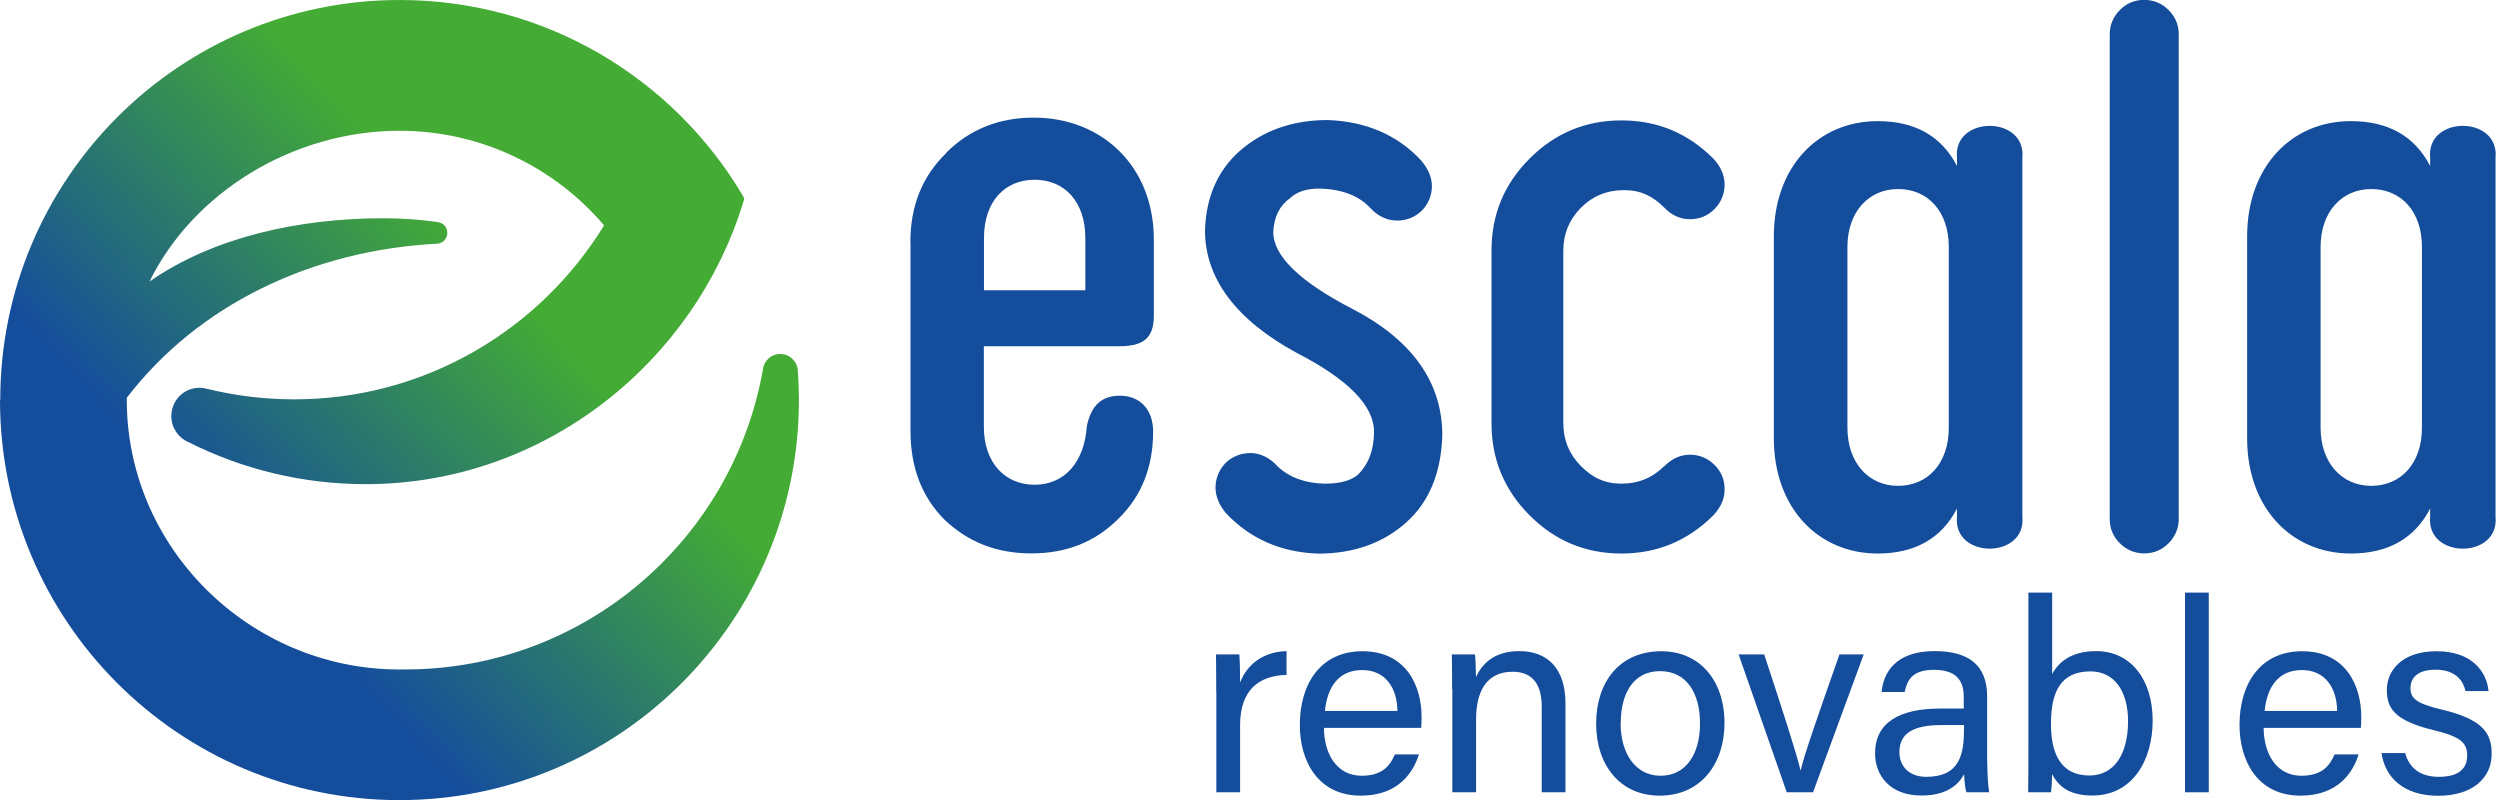 <?xml version="1.0" encoding="UTF-8"?>
<svg id="Capa_1" data-name="Capa 1" xmlns="http://www.w3.org/2000/svg" xmlns:xlink="http://www.w3.org/1999/xlink" viewBox="0 0 207.22 66.32">
  <defs>
    <style>
      .cls-1 {
        fill: #154d9d;
      }

      .cls-2 {
        fill: url(#Degradado_sin_nombre_2);
      }
    </style>
    <linearGradient id="Degradado_sin_nombre_2" data-name="Degradado sin nombre 2" x1="6.82" y1="57.61" x2="60.18" y2="8" gradientUnits="userSpaceOnUse">
      <stop offset="0" stop-color="#154d9d"/>
      <stop offset=".24" stop-color="#154d9d"/>
      <stop offset=".68" stop-color="#44ac34"/>
      <stop offset="1" stop-color="#44ac34"/>
    </linearGradient>
  </defs>
  <path class="cls-2" d="M.02,33.16h-.02c0,18.31,14.83,33.16,33.11,33.16s33.11-14.85,33.11-33.16c0-.83-.03-1.66-.09-2.47-.06-.75-.68-1.35-1.45-1.35s-1.38.58-1.45,1.32c-2.51,14.09-14.77,24.78-29.55,24.83h-.64c-12.35-.03-22.63-10.12-22.53-22.52,5.93-7.73,15.36-12.23,25.71-12.77.48-.02.86-.41.86-.9,0-.46-.34-.83-.78-.89h0c-1.49-.22-2.99-.32-4.53-.32-6.95,0-14.08,1.55-19.38,5.25,3.63-7.4,11.92-12.5,20.71-12.5,6.8,0,12.88,3.04,16.97,7.84-5.3,8.64-14.82,14.42-25.69,14.42-2.47,0-4.87-.3-7.17-.86-.21-.06-.43-.1-.67-.1-1.3,0-2.34,1.05-2.34,2.35,0,.97.6,1.82,1.45,2.17,4.41,2.22,9.4,3.47,14.67,3.47,14.8,0,27.35-10.13,31.37-23.64l-.05-.13-.06-.13C55.82,6.5,45.23,0,33.13,0,14.85,0,.02,14.85.02,33.16"/>
  <g>
    <rect class="cls-1" x="181.11" y="49.12" width="1.97" height="16.55"/>
    <path class="cls-1" d="M193.72,58.93c-.02-1.88-.97-3.39-2.92-3.39s-2.89,1.4-3.09,3.39h6.02ZM187.63,60.32c.01,2.33,1.18,3.98,3.12,3.98,1.81,0,2.39-.93,2.76-1.77h1.99c-.45,1.46-1.68,3.42-4.81,3.42-3.6,0-5.06-2.92-5.06-5.86,0-3.4,1.71-6.11,5.19-6.11,3.69,0,4.9,2.96,4.9,5.4,0,.35,0,.64-.03.95h-8.06Z"/>
    <path class="cls-1" d="M199.36,62.41c.33,1.25,1.25,1.98,2.8,1.98,1.68,0,2.34-.72,2.34-1.76s-.52-1.56-2.71-2.09c-3.27-.79-3.95-1.79-3.95-3.35s1.19-3.21,4.13-3.21,4.15,1.71,4.3,3.3h-1.91c-.16-.74-.72-1.77-2.48-1.77-1.6,0-2.08.77-2.08,1.52,0,.85.47,1.28,2.57,1.78,3.47.82,4.16,1.98,4.16,3.68,0,2-1.59,3.47-4.43,3.47s-4.41-1.5-4.7-3.54h1.96Z"/>
    <path class="cls-1" d="M100.81,57.35c0-1.6-.01-2.5-.02-3.11h1.94c.03.32.06,1.22.06,2.33.6-1.55,1.96-2.55,3.85-2.6v1.97c-2.35.07-3.85,1.29-3.85,4.18v5.55h-1.97v-8.33Z"/>
    <path class="cls-1" d="M115.83,58.93c-.02-1.88-.97-3.39-2.92-3.39s-2.89,1.4-3.09,3.39h6.02ZM109.74,60.32c.01,2.33,1.18,3.98,3.12,3.98,1.81,0,2.39-.93,2.76-1.77h1.99c-.45,1.46-1.68,3.42-4.81,3.42-3.6,0-5.06-2.92-5.06-5.86,0-3.4,1.71-6.11,5.19-6.11,3.69,0,4.9,2.96,4.9,5.4,0,.35,0,.64-.03.95h-8.06Z"/>
    <path class="cls-1" d="M120.36,57.12c0-.99,0-1.99-.02-2.88h1.92c.05.34.08,1.54.08,1.88.46-.98,1.39-2.15,3.6-2.15s3.82,1.31,3.82,4.35v7.35h-1.97v-7.1c0-1.73-.67-2.89-2.42-2.89-2.16,0-3.02,1.64-3.02,3.94v6.05h-1.97v-8.55Z"/>
    <path class="cls-1" d="M134.33,59.96c0,2.51,1.25,4.34,3.31,4.34s3.27-1.73,3.27-4.33-1.17-4.34-3.31-4.34-3.26,1.73-3.26,4.34M142.94,59.94c0,3.29-1.89,6.01-5.38,6.01-3.27,0-5.26-2.53-5.26-5.97s1.94-6,5.39-6c3.17,0,5.25,2.38,5.25,5.96"/>
    <path class="cls-1" d="M146.23,54.24c1.54,4.68,2.67,8.17,3.01,9.6h.02c.28-1.27,1.49-4.7,3.21-9.6h2.01l-4.2,11.43h-2.18l-3.99-11.43h2.11Z"/>
    <path class="cls-1" d="M162.79,60.1h-1.85c-2.28,0-3.5.63-3.5,2.24,0,1.19.81,2.05,2.23,2.05,2.75,0,3.12-1.85,3.12-3.93v-.37ZM164.72,63.18c0,1.04.09,2.16.16,2.49h-1.89c-.09-.25-.16-.8-.19-1.5-.4.76-1.31,1.77-3.53,1.77-2.7,0-3.85-1.75-3.85-3.49,0-2.55,2-3.72,5.4-3.72h1.95v-.97c0-1.01-.32-2.24-2.46-2.24-1.91,0-2.23.95-2.44,1.84h-1.91c.15-1.58,1.13-3.4,4.41-3.39,2.79,0,4.34,1.15,4.34,3.75v5.46Z"/>
    <path class="cls-1" d="M176.39,59.77c0-2.47-1.13-4.12-3.11-4.12-2.43,0-3.28,1.63-3.28,4.35,0,2.38.76,4.28,3.19,4.28,2.02,0,3.2-1.73,3.2-4.51M168.13,49.12h1.97v6.75c.52-.97,1.57-1.9,3.65-1.9,2.87,0,4.68,2.36,4.68,5.75s-1.74,6.22-4.98,6.22c-1.83,0-2.78-.67-3.36-1.78,0,.59-.04,1.2-.08,1.51h-1.9c.02-1.28.02-2.56.02-3.84v-12.71Z"/>
    <path class="cls-1" d="M201.43,13.75v-.67c-.34-3.53,5.76-3.53,5.42,0v29.75c.34,3.53-5.76,3.53-5.42,0v-.68c-1.29,2.51-3.53,3.73-6.57,3.73-4.94,0-8.6-3.79-8.6-9.55v-16.74c0-5.75,3.65-9.55,8.6-9.55,3.05,0,5.28,1.21,6.57,3.72M200.75,35.45v-14.98c0-2.98-1.76-4.8-4.2-4.8s-4.2,1.89-4.2,4.8v14.98c0,2.92,1.76,4.82,4.2,4.82s4.2-1.84,4.2-4.82M162.21,13.75v-.67c-.34-3.53,5.76-3.53,5.42,0v29.75c.34,3.53-5.76,3.53-5.42,0v-.68c-1.29,2.51-3.53,3.73-6.57,3.73-4.94,0-8.61-3.79-8.61-9.55v-16.74c0-5.75,3.66-9.55,8.61-9.55,3.05,0,5.28,1.21,6.57,3.72M161.53,35.45v-14.98c0-2.98-1.76-4.8-4.2-4.8s-4.2,1.89-4.2,4.8v14.98c0,2.92,1.76,4.82,4.2,4.82s4.2-1.84,4.2-4.82M137.97,38.63c.62-.62,1.32-.94,2.11-.94s1.47.29,2.03.84c.56.56.84,1.23.84,2.03s-.31,1.48-.94,2.16c-2.11,2.1-4.64,3.16-7.61,3.16s-5.5-1.05-7.61-3.16c-2.1-2.1-3.16-4.65-3.16-7.61v-14.36c0-2.97,1.05-5.5,3.16-7.61,2.1-2.1,4.64-3.16,7.61-3.16s5.5,1.05,7.61,3.16c.62.67.94,1.39.94,2.16s-.29,1.47-.84,2.03c-.56.56-1.23.84-2.03.84s-1.5-.31-2.11-.94c-.98-.98-1.97-1.47-3.37-1.47s-2.6.49-3.57,1.47c-.97.98-1.45,2.17-1.45,3.55v14.29c0,1.39.48,2.57,1.45,3.55.97.98,1.98,1.47,3.38,1.47s2.57-.49,3.55-1.47h.01ZM101.63,42.55c2,2.12,4.58,3.25,7.7,3.34h-.02c2.89-.01,5.32-.87,7.22-2.56,1.92-1.69,2.93-4.13,3.02-7.26,0-4.38-2.51-7.91-7.46-10.47-4.35-2.25-6.55-4.39-6.55-6.36.05-1.24.51-2.19,1.4-2.82.55-.53,1.37-.79,2.44-.79,1.83.05,3.24.58,4.19,1.6.62.67,1.35,1.03,2.17,1.05h.1c.74,0,1.39-.26,1.95-.76.57-.56.88-1.24.9-2.07,0-.74-.31-1.46-.9-2.16-1.96-2.1-4.56-3.23-7.76-3.34-2.66,0-4.97.74-6.86,2.22-2.09,1.64-3.2,3.97-3.29,6.92,0,3.99,2.56,7.42,7.6,10.16,4.26,2.19,6.41,4.38,6.41,6.54,0,1.51-.47,2.73-1.38,3.6-.6.47-1.51.7-2.66.7-1.62-.02-2.96-.5-3.95-1.43-.64-.71-1.38-1.08-2.2-1.11-.81,0-1.49.26-2.05.76-.57.56-.88,1.26-.9,2.07,0,.77.3,1.48.87,2.16M78.44,12.68c-1.96,1.89-2.98,4.34-2.98,7.38h.01v15.66c0,3.05.95,5.49,2.84,7.38,1.96,1.83,4.27,2.77,7.18,2.77s5.28-.95,7.18-2.84c1.96-1.89,2.91-4.34,2.91-7.25,0-1.83-1.07-2.98-2.77-2.98-1.49,0-2.37.81-2.72,2.51-.21,3.05-1.89,4.87-4.34,4.87s-4.2-1.83-4.2-4.8v-6.68h11.18c1.96,0,2.91-.58,2.91-2.55v-6.3c0-6.04-4.27-10.1-9.96-10.1-2.84,0-5.28.95-7.25,2.91M89.96,24.06h-8.4v-4.34c0-2.99,1.7-4.82,4.2-4.82s4.2,1.84,4.2,4.82v4.34ZM174.87,2.85c0-.79.29-1.46.84-2.02.56-.56,1.23-.84,2.02-.84s1.46.29,2.02.84c.56.56.84,1.23.84,2.02v40.16c0,.79-.29,1.46-.84,2.02-.56.56-1.23.84-2.02.84s-1.46-.29-2.02-.84c-.56-.56-.84-1.23-.84-2.02V2.85Z"/>
  </g>
</svg>